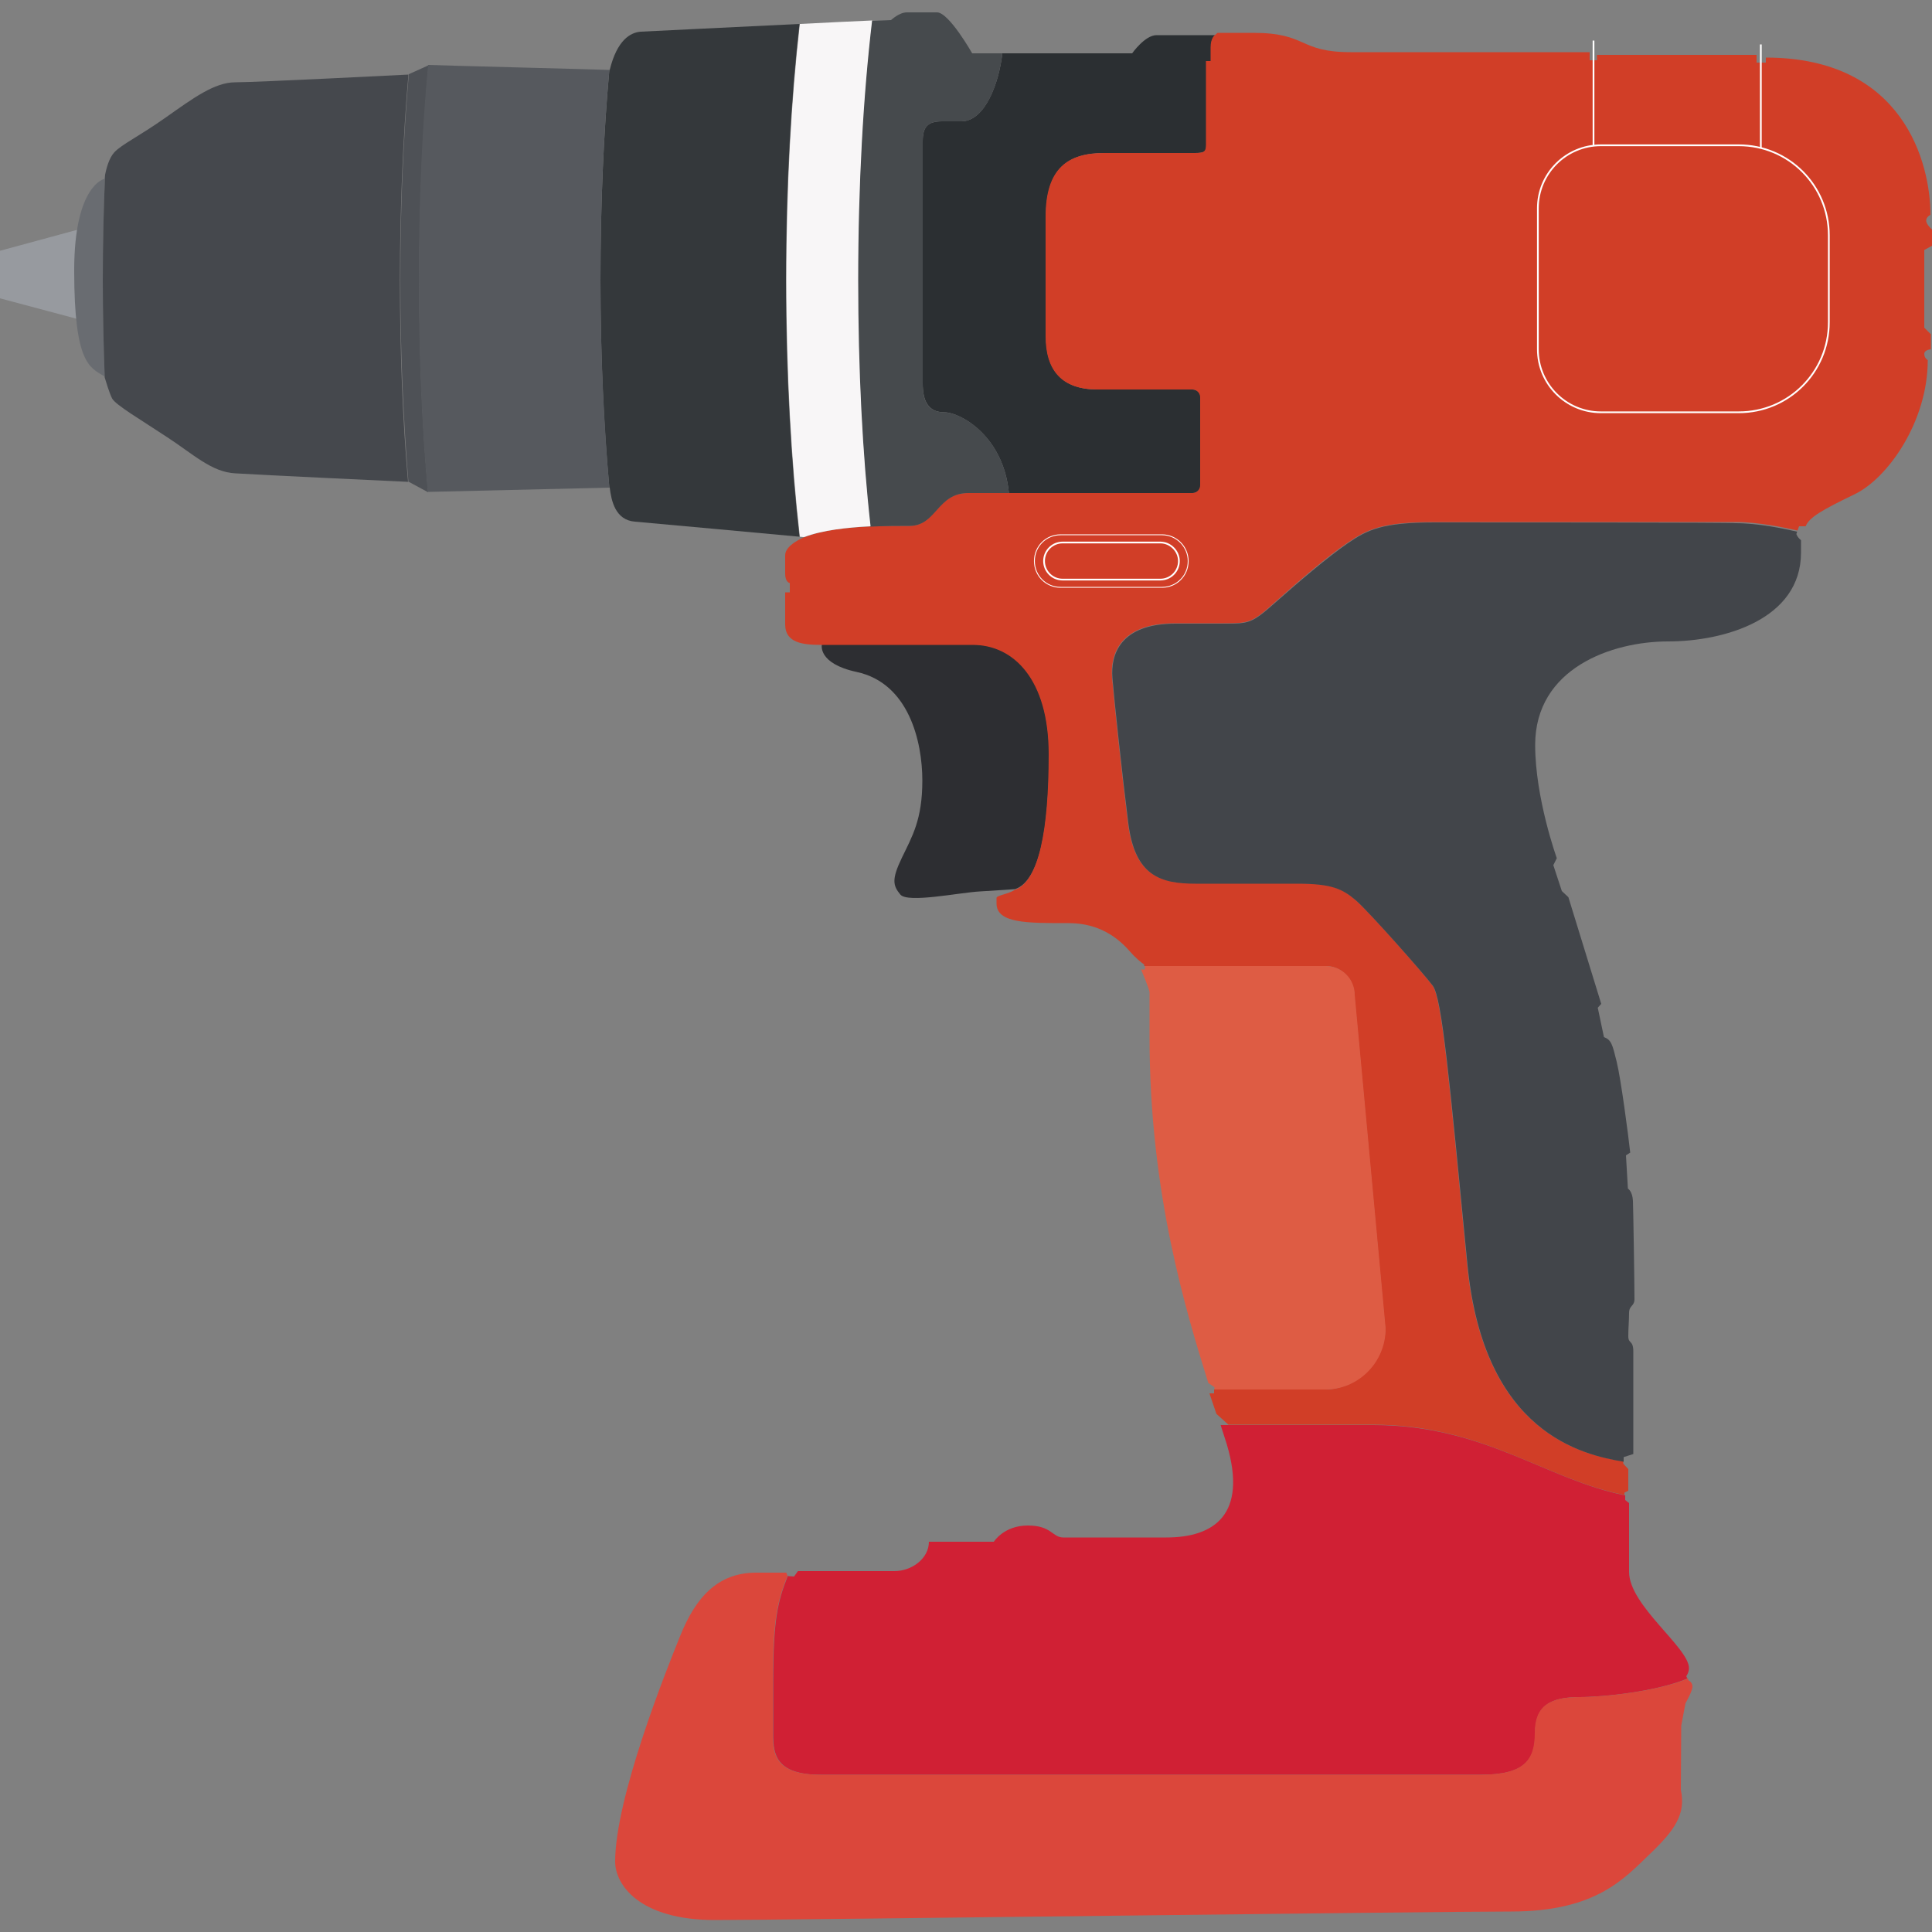 <?xml version="1.0" encoding="utf-8"?>
<!-- Generator: Adobe Illustrator 18.0.0, SVG Export Plug-In . SVG Version: 6.00 Build 0)  -->
<!DOCTYPE svg PUBLIC "-//W3C//DTD SVG 1.1//EN" "http://www.w3.org/Graphics/SVG/1.1/DTD/svg11.dtd">
<svg version="1.1" id="Arrow_1_" xmlns="http://www.w3.org/2000/svg" xmlns:xlink="http://www.w3.org/1999/xlink" x="0px" y="0px"
	 width="500px" height="500px" viewBox="0 0 500 500" enable-background="new 0 0 500 500" xml:space="preserve">
  <rect x="0" y="0" width="500" height="500" fill="#808080" stroke="none"/>
<g>
	<path fill="#2B2F32" d="M299.3,9.1c-3,0-6.3,4.7-6.3,4.7h-33.6c-0.8,7.4-4.4,17.6-10.6,17.6h-5c-3.8,0-5,1.5-5,5.2
		c0,3.8,0,62.6,0,62.6c0,4.4,1.3,7.5,5.6,7.5c4.1,0,15.3,6.1,16.7,20.9h47.6c1.1,0,2-0.9,2-2v-22.8c0-1.1-0.9-2-2-2h-24.6
		c-9.2,0-13.4-4.9-13.4-13.8V56.1c0-12.5,5.7-16.5,15.1-16.5c0,0,21,0,23.5,0c2.5,0,2.9-0.4,2.9-2.1c0-1.7,0-21.7,0-21.7h1.2v-3.5
		c0-2.5,1.1-3.2,1.1-3.2S302.3,9.1,299.3,9.1z"/>
	<g>
		<path fill="#2D2E32" d="M271.5,195.1c0-19.5-9.2-28.3-19.6-28.3h-39.2c0,0-1.2,4.9,9,7.1c13.5,2.9,17,18,17,28.1
			c0,10.1-2.6,14.4-5.3,20s-2.3,7.2-0.4,9.5c1.9,2.3,15.2-0.5,20.6-0.8c5.3-0.3,9.1-0.6,9.1-0.6C269,228,271.5,214.6,271.5,195.1z"
			/>
		<g>
			<g>
				<path fill="#D02034" d="M318.1,368.8h-0.7h-1.5l1.6,5c5.4,18.2-3.3,24.1-15.7,24.1c0,0-23.6,0-26.6,0c-2.9,0-3-3.1-9.2-3.1
					s-8.8,4.2-8.8,4.2h-16.8c0,4.4-4.5,7.6-8.9,7.6h-25l-1,1.4l-1.5-0.1l-0.1-0.1c-2.6,6.6-3.8,11.2-3.8,27.7v13.4
					c0,5.2,0.8,10.4,12.3,10.4c11.5,0,170.8,0,170.8,0c11.4,0,14.1-3.8,14.1-10.8c0-7,3.8-9.3,11.5-9.3c6,0,19.9-1.4,27.9-4.8
					l-0.3-0.6c0,0,0.7-0.9,0.7-2.1c0-5.3-15.5-16.2-15.5-24.9V389l-1-0.8V387c-20.6-4.1-36.4-18.2-65.2-18.2H318.1z"/>
				<g>
					<path fill="#D13E27" d="M500,63.6v-4.2c0,0-1.5-1.3-1.5-2.3c0-1,1.1-1.5,1.1-1.5c0-13.3-6.9-40.7-42.6-40.7v1.3h-2.4v-2h-41.3
						v1.4h-1.9v-2.1c0,0-48.1,0-61.8,0c-13.7,0-11.1-5-25.3-5h-9.2l-0.7,0.6c0,0-1.1,0.7-1.1,3.2v3.5h-1.2c0,0,0,20,0,21.7
						c0,1.7-0.4,2.1-2.9,2.1c-2.5,0-23.5,0-23.5,0c-9.4,0-15.1,4-15.1,16.5V87c0,8.9,4.2,13.8,13.4,13.8h24.6c1.1,0,2,0.9,2,2v22.8
						c0,1.1-0.9,2-2,2h-58.1c-8.1,0-8.2,8.5-15.2,8.5c-7,0-19.6-0.1-27.3,3c0,0-4.8,1.9-4.8,4.6c0,0,0,2.6,0,4.8
						c0,2.2,1.2,2.4,1.2,2.4v2.4h-1.2c0,0,0,3.4,0,8.3c0,4.8,4.6,5.3,9.4,5.3h39.2c10.4,0,19.6,8.8,19.6,28.3s-2.5,32.9-8.8,35.1
						c-1.6,1.1-4.7,1.4-4.7,2.1v1.4c0,5.2,8,5.1,18.6,5.1c10.6,0,15.2,6.7,16.9,8.4c1.7,1.7,2.7,2.3,2.7,2.3v0.4H343
						c4.2,0,7.5,3.4,7.5,7.5l8,86.3c0,8.7-7.1,15.8-15.8,15.8h-28.5v1h-1.2l1.8,5.3l3.1,2.8h37.3c28.8,0,44.6,14.1,65.2,18.2v-0.6
						l1-0.5v-5.6l-1.3-1.4v-0.6c-10.6-1.7-36.1-7.3-40.4-50.8c-4.7-48.4-6.6-69.3-9-72.4c-2.4-3.2-16.1-18.8-19.8-22
						c-3.6-3.2-6.5-4.4-15.3-4.4s-26.3,0-26.3,0c-9.2,0-15.7-2.1-17.4-15.7c-1.7-13.6-3.6-31.5-4.1-37.5c-0.5-6,1.9-14.1,16.3-14.1
						h12.5c6.6,0,7.3,0,13.4-5.5c6.2-5.5,13.6-11.9,18.7-15.3c5.1-3.5,8.9-5.4,22.5-5.4s78.1,0,78.1,0c5.7,0,12.4,1.4,15.9,2.2
						l0.4-1.1h1.7c0.9-2.3,4.2-4.2,12.7-8.3c8.5-4.1,18.9-18.7,18.9-34.7c0,0-0.9-0.5-0.9-1.6s1.7-1.2,1.7-1.2v-3.9l-1.7-1.7V64.7
						L500,63.6z"/>
					<path fill="#42454A" d="M371.3,135.2c-13.6,0-17.4,1.9-22.5,5.4c-5.1,3.5-12.5,9.8-18.7,15.3c-6.2,5.5-6.8,5.5-13.4,5.5h-12.5
						c-14.4,0-16.8,8.1-16.3,14.1c0.5,6,2.4,23.9,4.1,37.5c1.7,13.6,8.2,15.7,17.4,15.7c0,0,17.4,0,26.3,0s11.7,1.3,15.3,4.4
						c3.6,3.2,17.4,18.8,19.8,22c2.4,3.2,4.3,24,9,72.4c4.3,43.5,29.8,49,40.4,50.8v-1.2l2.5-0.8c0,0,0-23.4,0-26.5
						c0-3.1-1.3-1.9-1.3-4c0-2.1,0.2-4,0.2-6c0-2,1.4-1.7,1.4-3.6c0-4-0.3-22.9-0.4-25.4c-0.1-2.5-1.3-3.2-1.3-3.2l-0.5-8.6l1.1-0.7
						c-0.5-4.6-2.4-19-3.5-23.5s-1.4-5.7-3.3-6.4l-1.6-7.6l0.9-1l-8.5-27.6l-1.7-1.6l-2.2-6.7l0.9-1.8c0,0-5.6-15.5-5.6-29.3
						c0-19.9,19.9-26.8,34.4-26.8s34.4-5.7,34.4-23v-3.2c-1-0.8-1.2-1.6-1.2-1.6l0.2-0.6c-3.5-0.8-10.1-2.2-15.9-2.2
						C449.4,135.2,384.9,135.2,371.3,135.2z"/>
				</g>
			</g>
			<path fill="#DE5C44" d="M358.6,343.8l-8-86.3c0-4.2-3.4-7.5-7.5-7.5h-46.8v0.9h-1c0,0,2.2,5.1,2.2,6v0.4v11.2
				c0,40.4,9.5,71,15.2,89.4l1.6,1.1v0.6h28.5C351.5,359.7,358.6,352.6,358.6,343.8z"/>
		</g>
	</g>
	<path fill="#464A4D" d="M235.4,136.1c7,0,7.1-8.5,15.2-8.5h10.5c-1.4-14.9-12.6-20.9-16.7-20.9c-4.4,0-5.6-3.1-5.6-7.5
		c0,0,0-58.8,0-62.6c0-3.8,1.3-5.2,5-5.2h5c6.2,0,9.8-10.1,10.6-17.6h-7.8c0,0-6-10.6-9.1-10.6c0,0-5.7,0-7.8,0c-2,0-4.1,2-4.1,2
		s-1.9,0.1-5,0.2c-2.3,19.5-3.6,42.5-3.6,67.2c0,23.2,1.2,44.9,3.2,63.7C229.1,136.1,232.7,136.1,235.4,136.1z"/>
	<path fill="none" stroke="#FFFFFF" stroke-width="0.45" stroke-miterlimit="10" d="M305.1,145.2c0,2.7-2.2,4.8-4.8,4.8H275
		c-2.7,0-4.8-2.2-4.8-4.8l0,0c0-2.7,2.2-4.8,4.8-4.8h25.3C302.9,140.4,305.1,142.6,305.1,145.2L305.1,145.2z"/>
	<path fill="none" stroke="#FFFFFF" stroke-width="0.225" stroke-miterlimit="10" d="M307.5,145.2c0,3.8-3,6.8-6.8,6.8h-26.2
		c-3.8,0-6.8-3-6.8-6.8l0,0c0-3.8,3-6.8,6.8-6.8h26.2C304.5,138.4,307.5,141.5,307.5,145.2L307.5,145.2z"/>
	<path fill="none" stroke="#FFFFFF" stroke-width="0.45" stroke-miterlimit="10" d="M473.3,83.4c0,12.9-10.4,23.3-23.3,23.3h-35.7
		c-9,0-16.3-7.3-16.3-16.3V53.9c0-9,7.3-16.3,16.3-16.3h35.7c12.9,0,23.3,10.4,23.3,23.3V83.4z"/>
	<line fill="none" stroke="#FFFFFF" stroke-width="0.45" stroke-miterlimit="10" x1="412.4" y1="37.6" x2="412.4" y2="10.5"/>
	<line fill="none" stroke="#FFFFFF" stroke-width="0.45" stroke-miterlimit="10" x1="455.7" y1="38.4" x2="455.7" y2="11.5"/>
	<path fill="#DB473B" d="M397.2,448.5c0,7-2.7,10.8-14.1,10.8c0,0-159.3,0-170.8,0c-11.5,0-12.3-5.2-12.3-10.4v-13.4
		c0-16.5,1.2-21.1,3.8-27.7l-0.3-0.8h-7.8c-10.1,0-15.7,6.6-19.6,16.2c-3.9,9.6-16.9,42.2-16.9,58.6c0,5.9,6.2,15.1,25.8,15.1
		s184.1-2.2,206.1-2.2s29.3-8.6,35.9-14.9s9.3-10.4,8-16.6l0.1-16.6l1.1-5.8c0,0,1.8-3.1,1.8-4.3s-1-1.6-1-1.6l-0.2-0.5
		c-8,3.4-21.9,4.8-27.9,4.8C401,439.2,397.2,441.5,397.2,448.5z"/>
	<path fill="#F8F6F7" d="M225.3,136.2c-2.1-18.7-3.2-40.5-3.2-63.7c0-24.7,1.3-47.7,3.6-67.2c-4.4,0.2-11.2,0.5-18.7,0.9
		c-2.2,19.3-3.5,42-3.5,66.3c0,24.3,1.3,47.1,3.5,66.4c0.7,0.1,1.1,0.1,1.1,0.1C212.8,137.2,219.3,136.5,225.3,136.2z"/>
	<path fill="#34383B" d="M164.3,135c4.6,0.4,36.2,3.3,42.6,3.9c-2.2-19.3-3.5-42.1-3.5-66.4c0-24.3,1.3-47,3.5-66.3
		c-18,0.9-39.8,1.9-41.1,2c-2.6,0.2-6.1,2.1-8,9.9c0,0,0,0-0.1,0c-1.5,16.5-2.3,34.9-2.3,54.4c0,19.2,0.8,37.4,2.3,53.7l0.1,0
		C158.2,129.5,159.2,134.6,164.3,135z"/>
	<polygon fill="#979A9F" points="23.2,83.4 0,77.2 0,64.9 23.2,58.6 	"/>
	<g>
		<g>
			<g>
				<path fill="#696C71" d="M27.2,45.2c-0.1,0.7-0.2,1.1-0.2,1.1s-7.8,1.6-7.8,23.7c0,24.3,4.1,25.1,7.8,27.4c0,0,0,0.1,0.1,0.3
					c-0.3-8.1-0.5-16.5-0.5-25.1C26.6,63.2,26.8,54,27.2,45.2z"/>
				<path fill="#45484D" d="M105.7,19.3L105.7,19.3c0,0-39.4,2-44.8,2s-10.9,4.1-18,9.1s-11.3,6.9-13.3,9c-1.4,1.5-2.1,4.3-2.4,5.8
					c-0.4,8.8-0.6,18-0.6,27.4c0,8.6,0.2,17,0.5,25.1c0.3,1,1.2,4,1.9,5.4c0.9,1.7,7.4,5.5,14.2,10c6.9,4.5,11.6,9.1,17.7,9.4
					c5.9,0.4,42.7,2.1,44.7,2.2c-1.4-15.9-2.1-33.6-2.1-52.2C103.5,53.5,104.3,35.5,105.7,19.3z"/>
			</g>
			<path fill="#4E5156" d="M110.8,127.4c-1.5-16.6-2.3-35.2-2.3-54.8c0-20,0.9-38.9,2.4-55.7c0,0,0,0,0,0l-5.1,2.3
				c-1.4,16.2-2.2,34.3-2.2,53.3c0,18.6,0.8,36.3,2.1,52.2c0.1,0,0.1,0,0.1,0L110.8,127.4z"/>
		</g>
		<path fill="#56595E" d="M157.7,126.2c-1.4-16.3-2.3-34.5-2.3-53.7c0-19.5,0.8-37.9,2.3-54.4c-1.9-0.1-45.4-1.2-46.9-1.3
			c-1.6,16.8-2.4,35.7-2.4,55.7c0,19.6,0.8,38.2,2.3,54.8l0.1,0L157.7,126.2z"/>
	</g>
</g>
</svg>
